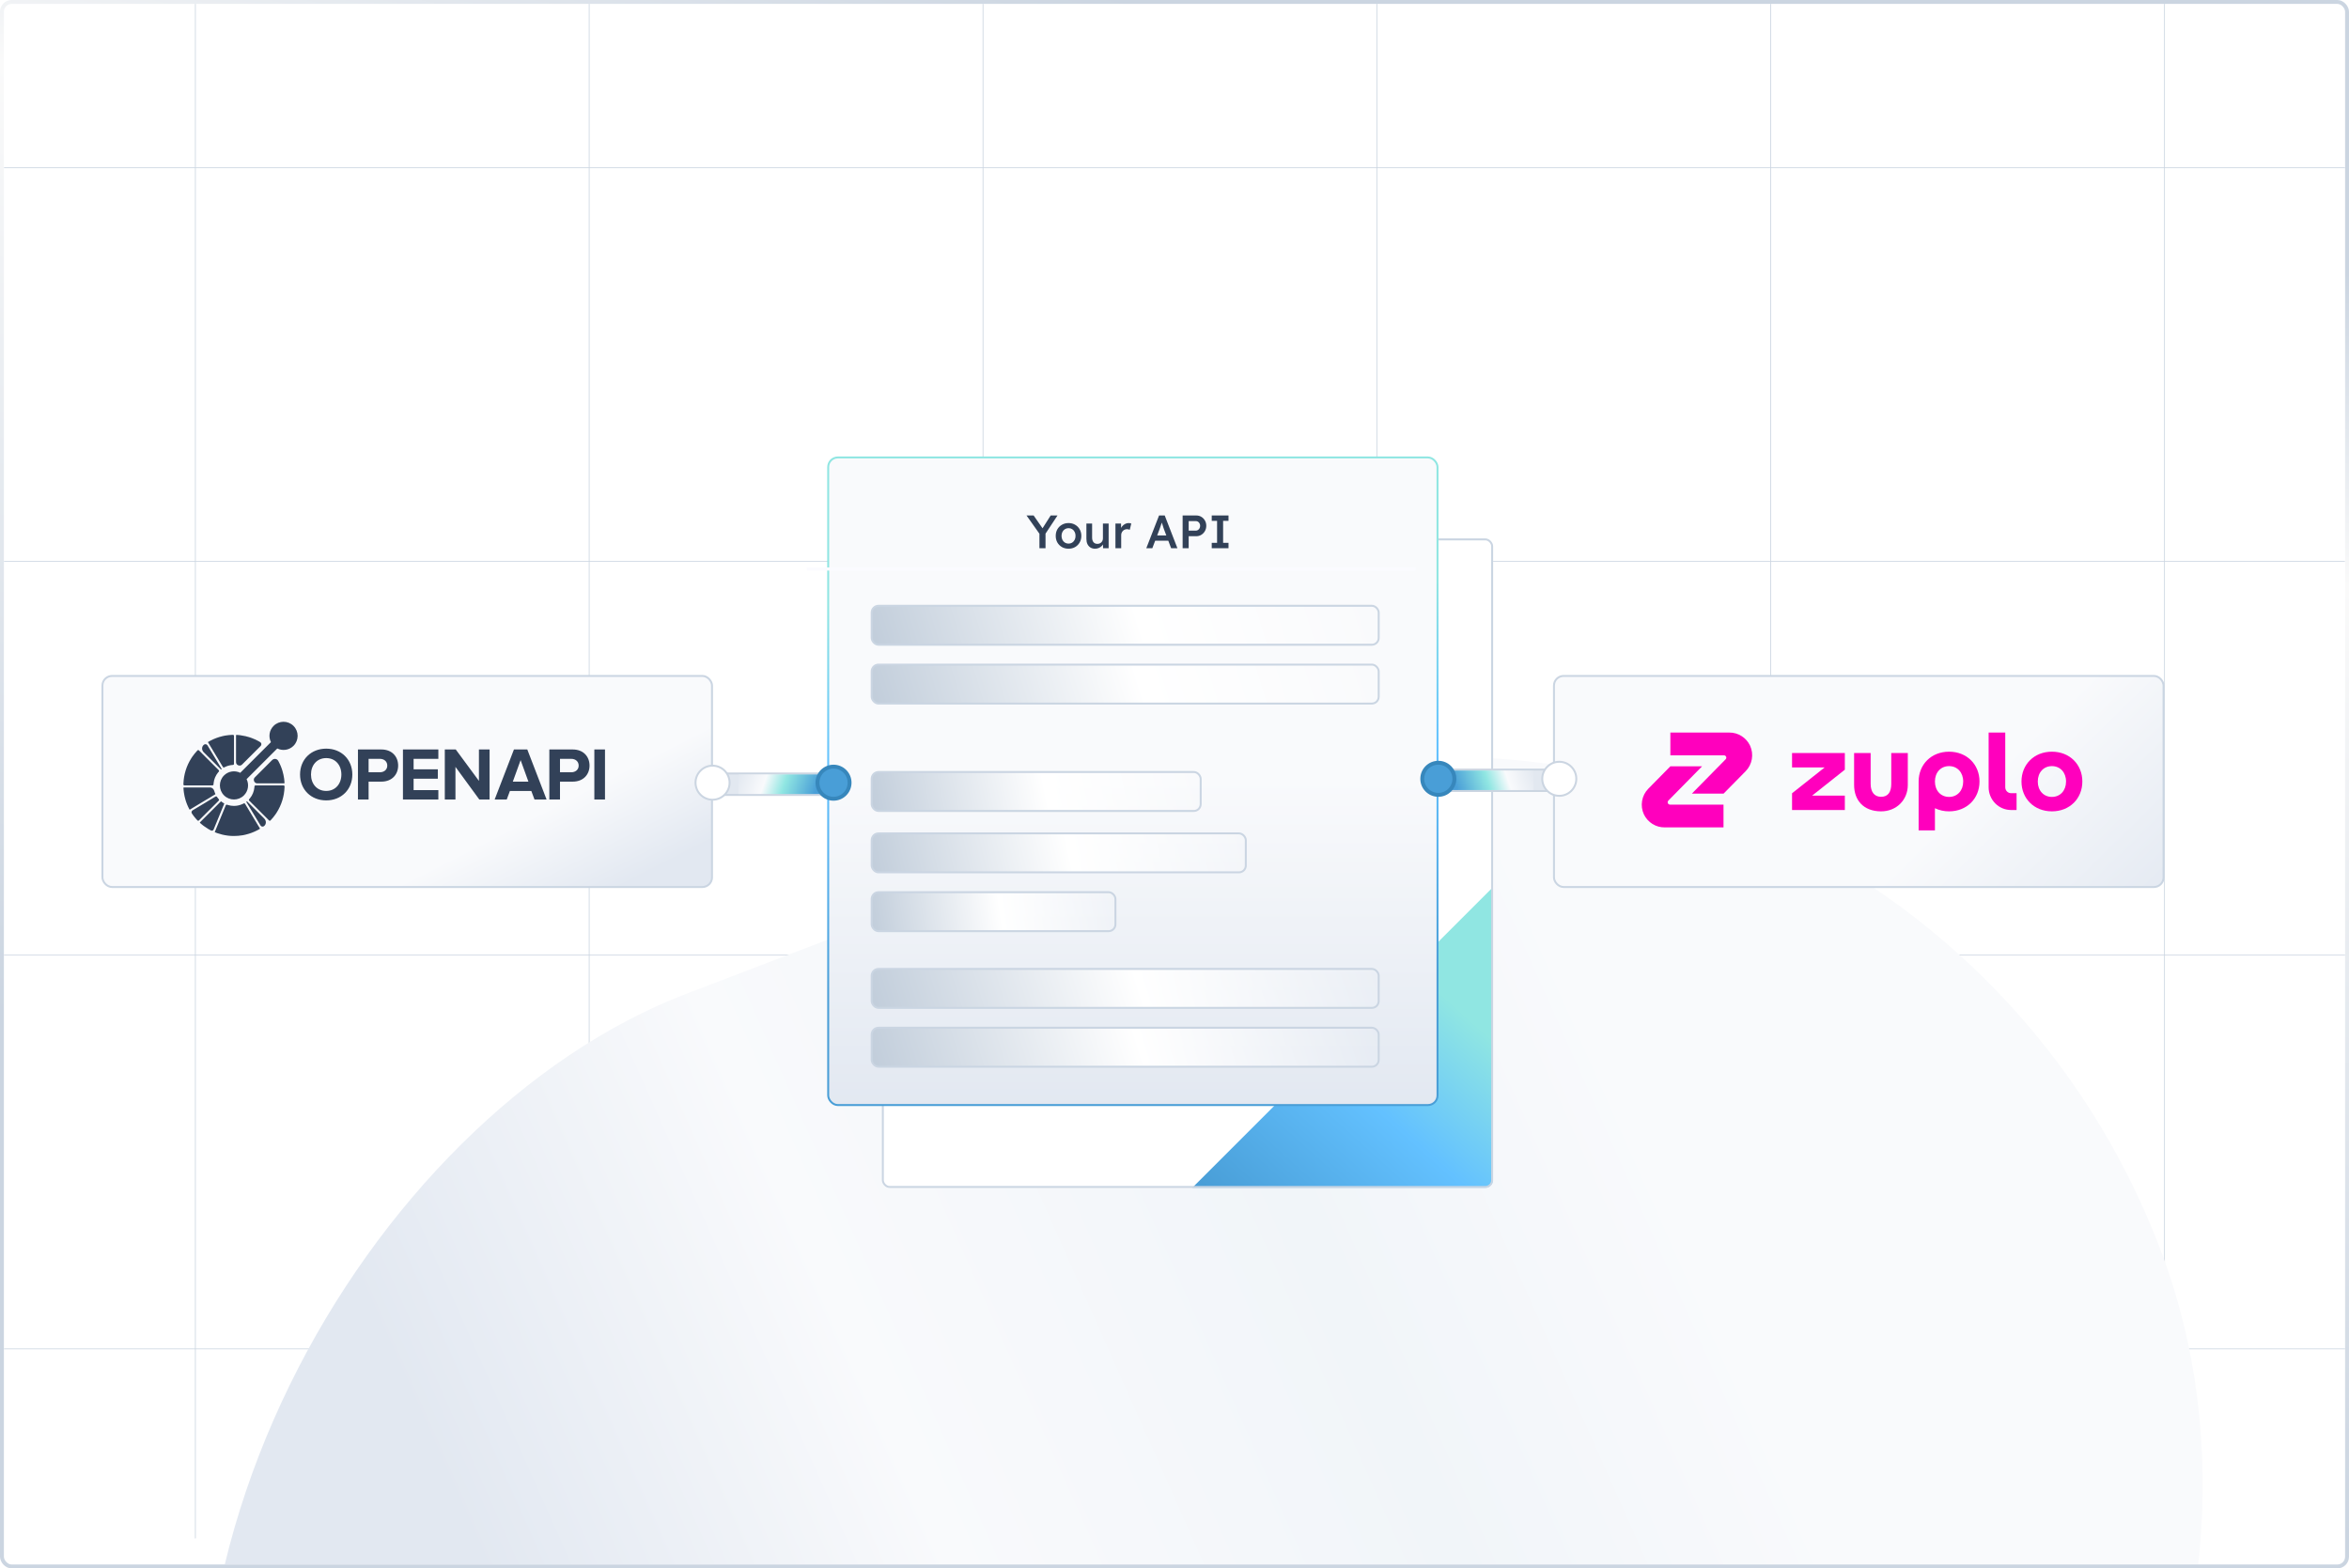 <svg width="602" height="402" viewBox="0 0 602 402" fill="none" xmlns="http://www.w3.org/2000/svg">
<g clip-path="url(#clip0_3008_1664)">
<rect x="1" y="1" width="600" height="400" rx="2" fill="white"/>
<path d="M600.989 345.744H1.042" stroke="#CBD5E1" stroke-width="0.2"/>
<path d="M600.979 244.815H1.031" stroke="#CBD5E1" stroke-width="0.2"/>
<path d="M600.969 143.885H1.021" stroke="#CBD5E1" stroke-width="0.2"/>
<path d="M600.958 42.955H1.01" stroke="#CBD5E1" stroke-width="0.2"/>
<path d="M554.718 -5.564V394.264" stroke="#CBD5E1" stroke-width="0.2"/>
<path d="M453.788 -5.558V394.271" stroke="#CBD5E1" stroke-width="0.2"/>
<path d="M352.857 -5.55V394.279" stroke="#CBD5E1" stroke-width="0.2"/>
<path d="M251.928 -5.543V394.286" stroke="#CBD5E1" stroke-width="0.2"/>
<path d="M150.999 -5.536V394.292" stroke="#CBD5E1" stroke-width="0.2"/>
<path d="M50.069 -5.528V394.3" stroke="#CBD5E1" stroke-width="0.2"/>
<g filter="url(#filter0_f_3008_1664)">
<rect x="483.545" y="137" width="391.656" height="525.231" rx="195.828" transform="rotate(69.061 483.545 137)" fill="url(#paint0_linear_3008_1664)"/>
</g>
<g clip-path="url(#clip1_3008_1664)">
<rect x="226" y="138" width="156.656" height="166.488" rx="2" fill="white"/>
<g filter="url(#filter1_f_3008_1664)">
<rect x="382.5" y="227.5" width="95.387" height="127.919" transform="rotate(45 382.5 227.5)" fill="url(#paint1_linear_3008_1664)"/>
</g>
</g>
<rect x="226.25" y="138.25" width="156.156" height="165.988" rx="1.75" stroke="#CAD5E2" stroke-width="0.5"/>
<rect x="212.25" y="117.25" width="156.156" height="165.988" rx="2.469" fill="url(#paint2_linear_3008_1664)" stroke="url(#paint3_linear_3008_1664)" stroke-width="0.5"/>
<path d="M266.386 140.521V136.333L266.47 136.921L263.074 132.121H264.898L267.478 135.829L266.938 135.793L269.266 132.121H271.018L267.766 137.053L267.946 136.237V140.521H266.386ZM273.848 140.641C273.216 140.641 272.652 140.501 272.156 140.221C271.66 139.933 271.268 139.541 270.98 139.045C270.7 138.549 270.56 137.985 270.56 137.353C270.56 136.721 270.7 136.157 270.98 135.661C271.268 135.165 271.66 134.777 272.156 134.497C272.652 134.209 273.216 134.065 273.848 134.065C274.472 134.065 275.032 134.209 275.528 134.497C276.024 134.777 276.412 135.165 276.692 135.661C276.98 136.157 277.124 136.721 277.124 137.353C277.124 137.985 276.98 138.549 276.692 139.045C276.412 139.541 276.024 139.933 275.528 140.221C275.032 140.501 274.472 140.641 273.848 140.641ZM273.848 139.333C274.192 139.333 274.5 139.249 274.772 139.081C275.044 138.905 275.256 138.669 275.408 138.373C275.568 138.069 275.644 137.729 275.636 137.353C275.644 136.969 275.568 136.629 275.408 136.333C275.256 136.029 275.044 135.793 274.772 135.625C274.5 135.457 274.192 135.373 273.848 135.373C273.504 135.373 273.192 135.461 272.912 135.637C272.64 135.805 272.428 136.041 272.276 136.345C272.124 136.641 272.048 136.977 272.048 137.353C272.048 137.729 272.124 138.069 272.276 138.373C272.428 138.669 272.64 138.905 272.912 139.081C273.192 139.249 273.504 139.333 273.848 139.333ZM280.641 140.641C280.185 140.641 279.789 140.537 279.453 140.329C279.125 140.121 278.869 139.829 278.685 139.453C278.509 139.077 278.421 138.625 278.421 138.097V134.197H279.885V137.785C279.885 138.281 280.001 138.673 280.233 138.961C280.473 139.249 280.805 139.393 281.229 139.393C281.437 139.393 281.625 139.361 281.793 139.297C281.969 139.225 282.121 139.129 282.249 139.009C282.377 138.881 282.477 138.729 282.549 138.553C282.621 138.377 282.657 138.189 282.657 137.989V134.197H284.121V140.521H282.693L282.669 139.201L282.933 139.057C282.837 139.353 282.673 139.621 282.441 139.861C282.217 140.101 281.949 140.293 281.637 140.437C281.325 140.573 280.993 140.641 280.641 140.641ZM285.863 140.521V134.197H287.303L287.327 136.213L287.135 135.757C287.223 135.437 287.375 135.149 287.591 134.893C287.807 134.637 288.055 134.437 288.335 134.293C288.623 134.141 288.919 134.065 289.223 134.065C289.359 134.065 289.487 134.077 289.607 134.101C289.735 134.125 289.839 134.153 289.919 134.185L289.535 135.793C289.439 135.745 289.327 135.709 289.199 135.685C289.079 135.653 288.955 135.637 288.827 135.637C288.619 135.637 288.423 135.677 288.239 135.757C288.063 135.829 287.907 135.933 287.771 136.069C287.643 136.205 287.539 136.365 287.459 136.549C287.379 136.725 287.339 136.921 287.339 137.137V140.521H285.863ZM293.769 140.521L297.045 132.121H298.497L301.749 140.521H300.141L298.329 135.721C298.297 135.633 298.245 135.485 298.173 135.277C298.109 135.069 298.037 134.841 297.957 134.593C297.877 134.345 297.801 134.117 297.729 133.909C297.665 133.701 297.621 133.545 297.597 133.441L297.897 133.429C297.849 133.589 297.793 133.773 297.729 133.981C297.665 134.181 297.597 134.389 297.525 134.605C297.453 134.821 297.381 135.029 297.309 135.229C297.237 135.429 297.173 135.609 297.117 135.769L295.317 140.521H293.769ZM295.257 138.589L295.785 137.245H299.613L300.201 138.589H295.257ZM303.084 140.521V132.121H306.576C307.056 132.121 307.488 132.237 307.872 132.469C308.264 132.701 308.572 133.017 308.796 133.417C309.028 133.817 309.144 134.265 309.144 134.761C309.144 135.257 309.028 135.709 308.796 136.117C308.572 136.517 308.264 136.837 307.872 137.077C307.488 137.317 307.056 137.437 306.576 137.437H304.632V140.521H303.084ZM304.632 136.009H306.468C306.676 136.009 306.86 135.953 307.02 135.841C307.188 135.729 307.32 135.581 307.416 135.397C307.52 135.205 307.572 134.997 307.572 134.773C307.572 134.541 307.52 134.333 307.416 134.149C307.32 133.965 307.188 133.821 307.02 133.717C306.86 133.613 306.676 133.561 306.468 133.561H304.632V136.009ZM310.543 140.521V139.141H311.911V133.501H310.543V132.121H314.839V133.501H313.459V139.141H314.839V140.521H310.543Z" fill="#324158"/>
<path d="M206.778 145.841H362.779" stroke="#FBFBFF" stroke-width="0.8"/>
<rect x="223.393" y="155.268" width="129.938" height="9.987" rx="1.75" fill="url(#paint4_linear_3008_1664)" stroke="#CAD5E2" stroke-width="0.5"/>
<rect x="223.393" y="248.344" width="129.938" height="9.987" rx="1.75" fill="url(#paint5_linear_3008_1664)" stroke="#CAD5E2" stroke-width="0.5"/>
<rect x="223.393" y="170.344" width="129.938" height="9.987" rx="1.75" fill="url(#paint6_linear_3008_1664)" stroke="#CAD5E2" stroke-width="0.5"/>
<rect x="223.393" y="263.42" width="129.938" height="9.987" rx="1.75" fill="url(#paint7_linear_3008_1664)" stroke="#CAD5E2" stroke-width="0.5"/>
<rect x="223.393" y="197.873" width="84.317" height="9.987" rx="1.75" fill="url(#paint8_linear_3008_1664)" stroke="#CAD5E2" stroke-width="0.5"/>
<rect x="223.393" y="213.604" width="95.883" height="9.987" rx="1.75" fill="url(#paint9_linear_3008_1664)" stroke="#CAD5E2" stroke-width="0.5"/>
<rect x="223.393" y="228.68" width="62.47" height="9.987" rx="1.75" fill="url(#paint10_linear_3008_1664)" stroke="#CAD5E2" stroke-width="0.5"/>
<rect x="26.25" y="173.25" width="156.223" height="54.1" rx="2.469" fill="url(#paint11_linear_3008_1664)"/>
<rect x="26.25" y="173.25" width="156.223" height="54.1" rx="2.469" stroke="#CAD5E2" stroke-width="0.5"/>
<rect x="398.25" y="173.25" width="156.223" height="54.1" rx="2.469" fill="url(#paint12_linear_3008_1664)"/>
<rect x="398.25" y="173.25" width="156.223" height="54.1" rx="2.469" stroke="#CAD5E2" stroke-width="0.5"/>
<path d="M441.714 203.417H433.586L442.246 194.615C442.328 194.532 442.384 194.426 442.406 194.311C442.429 194.196 442.417 194.077 442.373 193.968C442.329 193.86 442.254 193.767 442.158 193.702C442.062 193.637 441.949 193.602 441.833 193.602H428.079V187.762H443.166C444.273 187.748 445.362 188.054 446.305 188.644C447.249 189.234 448.008 190.083 448.496 191.094C448.999 192.175 449.161 193.388 448.959 194.566C448.757 195.744 448.201 196.83 447.368 197.674L441.714 203.417Z" fill="#FF00BD"/>
<path d="M428.079 196.415H436.208L427.564 205.199C427.481 205.283 427.425 205.391 427.402 205.508C427.379 205.625 427.391 205.746 427.436 205.857C427.481 205.967 427.557 206.061 427.654 206.128C427.752 206.194 427.867 206.23 427.984 206.23H441.7V212.069H426.628C425.52 212.083 424.432 211.777 423.488 211.188C422.545 210.598 421.785 209.748 421.298 208.738C420.794 207.656 420.633 206.444 420.835 205.265C421.037 204.087 421.593 203.001 422.427 202.157L428.079 196.415Z" fill="#FF00BD"/>
<path d="M484.691 200.902C484.691 202.985 483.892 204.259 482.018 204.228C480.298 204.197 479.407 202.922 479.407 200.872V193.009H475.169V201.182C475.169 205.129 477.595 207.926 482.018 207.958C486.073 207.989 488.93 204.974 488.93 201.213V193.009H484.691V200.902Z" fill="#FF00BD"/>
<path d="M525.863 192.665C521.286 192.665 518.063 195.96 518.063 200.311C518.063 204.662 521.289 207.956 525.863 207.956C530.438 207.956 533.663 204.662 533.663 200.311C533.663 195.96 530.44 192.665 525.863 192.665ZM525.863 204.258C523.744 204.258 522.24 202.642 522.24 200.311C522.24 197.98 523.745 196.363 525.863 196.363C527.981 196.363 529.486 197.98 529.486 200.311C529.486 202.642 527.983 204.258 525.863 204.258Z" fill="#FF00BD"/>
<path d="M499.505 192.665C494.928 192.665 491.705 195.96 491.705 200.311C491.705 200.369 491.711 200.424 491.712 200.483H491.705V212.842H495.882V207.156C497.016 207.692 498.253 207.965 499.505 207.955C504.082 207.955 507.305 204.661 507.305 200.31C507.305 195.959 504.082 192.665 499.505 192.665ZM499.505 204.258C497.385 204.258 495.882 202.642 495.882 200.311C495.882 197.98 497.387 196.363 499.505 196.363C501.623 196.363 503.128 197.98 503.128 200.311C503.128 202.642 501.624 204.258 499.505 204.258Z" fill="#FF00BD"/>
<path d="M459.266 196.703H467.618L459.266 203.325V207.614H472.793V203.919H464.42L472.793 197.279V193.007H459.266V196.703Z" fill="#FF00BD"/>
<path d="M516.808 207.614H515.394C513.869 207.613 512.408 206.999 511.33 205.908C510.252 204.817 509.645 203.339 509.644 201.796V187.766H513.906V201.796C513.907 202.195 514.064 202.577 514.343 202.859C514.622 203.142 515 203.301 515.394 203.302H516.808V207.614Z" fill="#FF00BD"/>
<path d="M54.907 202.721C54.768 202.225 54.346 201.831 53.831 201.831H47.125C47.063 201.831 47.014 201.882 47.016 201.944C47.019 202.017 47.025 202.089 47.029 202.162C47.031 202.193 47.032 202.224 47.035 202.254C47.041 202.339 47.048 202.423 47.056 202.506C47.059 202.525 47.06 202.544 47.062 202.562C47.07 202.656 47.081 202.748 47.091 202.84C47.092 202.85 47.092 202.859 47.094 202.868C47.107 202.968 47.119 203.067 47.133 203.167C47.133 203.167 47.133 203.167 47.133 203.167C47.133 203.169 47.135 203.171 47.135 203.173C47.223 203.788 47.356 204.395 47.532 204.991C47.533 204.994 47.534 204.996 47.535 204.998C47.536 205.002 47.536 205.005 47.538 205.009C47.563 205.096 47.59 205.182 47.617 205.268C47.62 205.279 47.625 205.29 47.628 205.301C47.631 205.312 47.636 205.323 47.639 205.333C47.664 205.413 47.691 205.491 47.719 205.57C47.726 205.591 47.733 205.613 47.741 205.633L47.82 205.853C47.833 205.885 47.845 205.919 47.858 205.951C47.881 206.011 47.905 206.071 47.928 206.133C47.946 206.177 47.965 206.222 47.984 206.268C48.003 206.315 48.023 206.361 48.042 206.408C48.067 206.467 48.094 206.524 48.119 206.581C48.133 206.615 48.149 206.648 48.164 206.684C48.196 206.752 48.228 206.82 48.261 206.889C48.271 206.911 48.281 206.933 48.293 206.955C48.331 207.034 48.369 207.111 48.408 207.189L48.426 207.224C48.469 207.308 48.513 207.391 48.559 207.474C48.561 207.478 48.563 207.483 48.566 207.487C48.566 207.488 48.566 207.488 48.567 207.489C48.568 207.491 48.569 207.493 48.57 207.495C48.584 207.522 48.62 207.531 48.646 207.516L55.196 203.571C55.209 203.563 55.215 203.546 55.208 203.531C55.085 203.269 54.985 202.998 54.907 202.721Z" fill="#324158"/>
<path d="M56.657 205.394C56.645 205.384 56.628 205.385 56.617 205.396L51.256 210.755C51.212 210.799 51.212 210.873 51.26 210.914C51.311 210.96 51.362 211.006 51.413 211.051L51.492 211.122C51.554 211.174 51.617 211.227 51.678 211.278L51.73 211.321C51.798 211.378 51.87 211.435 51.942 211.491L51.968 211.513C52.044 211.571 52.12 211.63 52.198 211.688C52.201 211.69 52.204 211.693 52.207 211.695C52.21 211.697 52.213 211.7 52.216 211.702C52.543 211.946 52.881 212.174 53.229 212.387C53.241 212.394 53.254 212.402 53.266 212.409C53.333 212.449 53.399 212.488 53.466 212.528C53.507 212.551 53.548 212.575 53.589 212.596C53.629 212.62 53.667 212.64 53.706 212.662C53.777 212.702 53.847 212.74 53.919 212.778C53.929 212.782 53.938 212.788 53.948 212.793C53.996 212.818 54.044 212.843 54.092 212.867C54.339 212.992 54.637 212.873 54.743 212.617L57.481 205.972C57.486 205.957 57.48 205.941 57.466 205.934C57.18 205.78 56.909 205.599 56.657 205.394Z" fill="#324158"/>
<path d="M56.069 204.835C56.009 204.769 55.953 204.704 55.899 204.635C55.849 204.575 55.802 204.515 55.757 204.453C55.706 204.383 55.654 204.312 55.606 204.239C55.526 204.12 55.365 204.08 55.242 204.154L49.362 207.695C49.084 207.862 48.994 208.224 49.174 208.493C49.176 208.496 49.178 208.5 49.181 208.504C49.183 208.508 49.187 208.512 49.189 208.516C49.191 208.52 49.196 208.526 49.199 208.531C49.199 208.532 49.199 208.533 49.2 208.533C49.2 208.534 49.201 208.534 49.201 208.534L49.227 208.573C49.227 208.573 49.227 208.573 49.227 208.574C49.227 208.574 49.227 208.574 49.227 208.574C49.228 208.575 49.228 208.575 49.228 208.576C49.228 208.576 49.228 208.576 49.228 208.577C49.343 208.745 49.459 208.91 49.579 209.071C49.581 209.074 49.584 209.077 49.586 209.079C49.59 209.083 49.593 209.088 49.596 209.092C49.597 209.093 49.598 209.095 49.599 209.096C49.651 209.167 49.704 209.235 49.76 209.304C49.767 209.314 49.773 209.323 49.782 209.332C49.837 209.404 49.895 209.474 49.952 209.544C49.966 209.561 49.979 209.577 49.994 209.594C50.045 209.656 50.098 209.719 50.151 209.78L50.221 209.859L50.357 210.013C50.383 210.041 50.41 210.069 50.435 210.098C50.447 210.11 50.458 210.123 50.471 210.136C50.505 210.173 50.539 210.209 50.572 210.245C50.586 210.259 50.6 210.274 50.615 210.288C50.715 210.391 50.879 210.392 50.98 210.291L56.063 205.21C56.164 205.109 56.164 204.943 56.069 204.835Z" fill="#324158"/>
<path d="M63.314 205.396C63.301 205.383 63.282 205.382 63.268 205.393C63.223 205.429 63.178 205.464 63.132 205.499C63.12 205.508 63.116 205.525 63.123 205.538L66.757 211.567C66.943 211.876 67.349 211.971 67.64 211.759C68.276 211.289 68.29 210.371 67.731 209.812L63.314 205.396Z" fill="#324158"/>
<path d="M66.52 212.186L66.385 211.962L62.81 206.032C62.736 205.908 62.574 205.866 62.447 205.935C62.37 205.976 62.292 206.016 62.213 206.052C61.508 206.388 60.737 206.563 59.957 206.563C59.452 206.563 58.945 206.49 58.456 206.344C58.372 206.319 58.292 206.287 58.21 206.257C58.073 206.209 57.918 206.278 57.862 206.412L55.227 212.81L55.121 213.071L55.036 213.274C55.032 213.285 55.037 213.297 55.048 213.302C55.049 213.302 55.049 213.303 55.05 213.303C55.058 213.306 55.065 213.309 55.072 213.311C55.076 213.313 55.08 213.314 55.084 213.315C55.146 213.342 55.209 213.363 55.273 213.387C55.353 213.42 55.435 213.452 55.516 213.481C55.558 213.497 55.599 213.515 55.64 213.529C55.64 213.529 55.641 213.53 55.641 213.53C55.642 213.53 55.642 213.53 55.642 213.53C56.499 213.831 57.384 214.044 58.286 214.162L58.391 214.175L58.503 214.189C58.572 214.196 58.642 214.205 58.711 214.211L58.763 214.215C58.848 214.224 58.933 214.231 59.018 214.237C59.047 214.238 59.077 214.24 59.106 214.243C59.181 214.247 59.255 214.252 59.33 214.255C59.375 214.257 59.422 214.259 59.468 214.26C59.528 214.263 59.586 214.265 59.646 214.268C59.731 214.269 59.818 214.269 59.904 214.271H59.964C60.684 214.271 61.405 214.211 62.116 214.092C62.128 214.091 62.14 214.088 62.153 214.086C62.227 214.073 62.302 214.058 62.378 214.045C62.421 214.036 62.465 214.029 62.506 214.02C62.55 214.011 62.595 214.003 62.639 213.992C62.712 213.978 62.785 213.962 62.858 213.944L62.898 213.935C63.98 213.683 65.025 213.293 66.008 212.775C66.072 212.742 66.135 212.703 66.2 212.668C66.276 212.626 66.35 212.583 66.427 212.539C66.479 212.51 66.531 212.483 66.584 212.452C66.584 212.452 66.585 212.45 66.586 212.45C66.586 212.45 66.586 212.45 66.587 212.449C66.587 212.449 66.587 212.449 66.587 212.449C66.588 212.448 66.59 212.448 66.59 212.447L66.591 212.447H66.591C66.591 212.447 66.592 212.447 66.593 212.446C66.593 212.446 66.594 212.446 66.594 212.445C66.596 212.445 66.597 212.444 66.599 212.442C66.601 212.441 66.603 212.439 66.606 212.438C66.606 212.437 66.607 212.437 66.607 212.437C66.632 212.422 66.641 212.389 66.626 212.365L66.52 212.186ZM56.617 197.222C56.629 197.234 56.649 197.235 56.663 197.224C56.708 197.187 56.754 197.151 56.8 197.117C56.812 197.108 56.815 197.092 56.807 197.079L53.175 191.052C52.988 190.742 52.581 190.647 52.289 190.86C51.653 191.328 51.639 192.244 52.197 192.802L56.617 197.222Z" fill="#324158"/>
<path d="M50.983 192.327C50.881 192.225 50.717 192.227 50.618 192.331C50.558 192.394 50.496 192.457 50.436 192.52C50.039 192.95 49.671 193.406 49.335 193.885C49.319 193.907 49.304 193.931 49.288 193.953C49.25 194.007 49.214 194.061 49.177 194.117C49.139 194.172 49.102 194.231 49.066 194.288C49.051 194.309 49.038 194.329 49.025 194.351C47.773 196.314 47.102 198.54 47.012 200.785C47.009 200.873 47.007 200.96 47.004 201.048C47.002 201.192 47.117 201.308 47.261 201.308H54.448C54.592 201.308 54.713 201.192 54.72 201.048C54.725 200.96 54.726 200.873 54.735 200.785C54.834 199.782 55.222 198.802 55.897 197.979C55.952 197.913 56.015 197.85 56.073 197.786C56.171 197.678 56.166 197.508 56.063 197.405L50.983 192.327ZM66.701 190.231C66.691 190.223 66.679 190.218 66.669 190.212C66.602 190.169 66.533 190.13 66.464 190.09C66.424 190.067 66.385 190.045 66.345 190.021C66.304 189.999 66.265 189.977 66.225 189.955C66.155 189.917 66.085 189.879 66.016 189.843C66.004 189.837 65.994 189.831 65.982 189.825C65.532 189.589 65.068 189.38 64.593 189.2C64.58 189.195 64.568 189.191 64.556 189.186C64.452 189.147 64.348 189.109 64.244 189.072C63.403 188.779 62.531 188.573 61.647 188.457C61.612 188.451 61.575 188.447 61.539 188.442L61.43 188.429C61.36 188.422 61.291 188.413 61.221 188.407C61.202 188.406 61.183 188.404 61.162 188.401C61.08 188.394 60.997 188.387 60.913 188.381C60.881 188.378 60.849 188.376 60.817 188.375C60.745 188.371 60.673 188.365 60.603 188.362C60.541 188.359 60.489 188.409 60.489 188.472V195.373C60.489 195.776 60.794 196.107 61.187 196.2C61.479 196.27 61.793 196.203 62.006 195.99L66.801 191.197C67.085 190.913 67.044 190.439 66.701 190.231Z" fill="#324158"/>
<path d="M59.706 188.352C59.618 188.353 59.531 188.353 59.444 188.357C58.9 188.379 58.355 188.435 57.815 188.524C57.803 188.527 57.791 188.529 57.779 188.53C57.703 188.543 57.629 188.558 57.554 188.571C57.512 188.58 57.468 188.587 57.425 188.596C57.381 188.605 57.337 188.615 57.292 188.624C57.219 188.639 57.145 188.655 57.074 188.672C57.059 188.675 57.046 188.678 57.033 188.681C55.951 188.934 54.906 189.323 53.923 189.841C53.859 189.875 53.797 189.913 53.733 189.948C53.657 189.991 53.58 190.033 53.504 190.077C53.449 190.109 53.393 190.138 53.337 190.171C53.337 190.172 53.335 190.172 53.334 190.173C53.334 190.174 53.333 190.174 53.332 190.174C53.33 190.175 53.328 190.177 53.325 190.178C53.323 190.179 53.32 190.18 53.318 190.182C53.304 190.189 53.291 190.196 53.278 190.204C53.278 190.204 53.277 190.205 53.277 190.205C53.277 190.206 53.277 190.206 53.278 190.206L53.413 190.43L57.122 196.586C57.196 196.71 57.358 196.75 57.485 196.683C57.561 196.64 57.64 196.602 57.718 196.564C58.267 196.303 58.851 196.141 59.444 196.081C59.531 196.072 59.618 196.065 59.705 196.06C59.849 196.053 59.967 195.934 59.967 195.789V188.606C59.967 188.462 59.85 188.349 59.706 188.352Z" fill="#324158"/>
<path d="M72.916 200.671L72.903 200.463C72.901 200.429 72.898 200.394 72.895 200.36C72.891 200.278 72.884 200.196 72.876 200.116C72.875 200.095 72.872 200.073 72.871 200.053C72.862 199.962 72.852 199.871 72.841 199.78C72.84 199.774 72.84 199.768 72.839 199.762C72.839 199.759 72.838 199.756 72.838 199.754C72.838 199.75 72.837 199.746 72.836 199.741C72.825 199.645 72.812 199.55 72.799 199.454C72.799 199.448 72.797 199.442 72.796 199.436C72.707 198.824 72.575 198.219 72.399 197.623C72.398 197.618 72.396 197.615 72.395 197.611C72.367 197.519 72.339 197.425 72.31 197.333C72.305 197.321 72.301 197.309 72.298 197.296C72.27 197.214 72.243 197.131 72.213 197.047C72.206 197.025 72.199 197.003 72.19 196.98C72.165 196.908 72.138 196.836 72.112 196.764L72.073 196.663C72.051 196.603 72.027 196.545 72.004 196.486L71.947 196.345L71.89 196.209C71.863 196.151 71.838 196.092 71.812 196.033C71.797 196 71.783 195.968 71.768 195.934C71.736 195.865 71.704 195.795 71.67 195.726C71.66 195.705 71.65 195.683 71.639 195.663C71.601 195.584 71.563 195.505 71.522 195.426C71.518 195.415 71.512 195.405 71.506 195.393C71.462 195.307 71.415 195.221 71.37 195.134C71.367 195.128 71.362 195.122 71.359 195.116C71.338 195.078 71.318 195.041 71.297 195.003C70.976 194.427 70.198 194.358 69.732 194.824L65.286 199.27C65.074 199.482 65.005 199.796 65.075 200.087C65.169 200.48 65.501 200.786 65.905 200.786H72.805C72.868 200.786 72.918 200.734 72.916 200.671Z" fill="#324158"/>
<path d="M65.486 201.309C65.341 201.309 65.219 201.426 65.212 201.571C65.208 201.657 65.206 201.745 65.198 201.831C65.096 202.861 64.691 203.838 64.035 204.638C63.981 204.705 63.918 204.768 63.859 204.833C63.763 204.939 63.767 205.109 63.868 205.211L68.95 210.29C69.052 210.392 69.215 210.39 69.315 210.286C69.375 210.223 69.436 210.161 69.495 210.097C69.894 209.667 70.263 209.21 70.599 208.729C70.613 208.71 70.625 208.691 70.638 208.673C70.679 208.615 70.717 208.556 70.758 208.497C70.792 208.445 70.827 208.392 70.861 208.339C70.878 208.313 70.894 208.286 70.91 208.262C72.161 206.299 72.83 204.075 72.919 201.831C72.922 201.744 72.925 201.657 72.927 201.569C72.929 201.425 72.814 201.309 72.67 201.309H65.486Z" fill="#324158"/>
<path d="M75.22 186.058C73.81 184.647 71.523 184.647 70.113 186.058C68.989 187.181 68.763 188.863 69.434 190.213L61.569 198.076C60.219 197.406 58.536 197.632 57.412 198.755C56.002 200.166 56.002 202.451 57.412 203.861C58.822 205.27 61.109 205.27 62.519 203.861C63.643 202.736 63.869 201.055 63.198 199.705L71.063 191.842C72.413 192.511 74.094 192.287 75.22 191.162C76.63 189.753 76.63 187.467 75.22 186.058ZM76.896 198.518C76.896 194.654 79.722 191.887 83.605 191.887C87.469 191.887 90.295 194.654 90.295 198.518C90.295 202.381 87.469 205.149 83.605 205.149C79.722 205.149 76.896 202.381 76.896 198.518ZM87.488 198.518C87.488 196.115 85.97 194.309 83.605 194.309C81.221 194.309 79.703 196.115 79.703 198.518C79.703 200.901 81.221 202.726 83.605 202.726C85.97 202.726 87.488 200.901 87.488 198.518ZM91.735 192.098H97.732C100.52 192.098 102.038 193.982 102.038 196.23C102.038 198.46 100.501 200.343 97.732 200.343H94.464V204.917H91.735V192.098ZM99.252 196.23C99.252 195.154 98.425 194.5 97.349 194.5H94.464V197.941H97.349C98.425 197.941 99.252 197.288 99.252 196.23ZM103.268 204.917V192.098H112.341V194.5H105.999V197.191H112.207V199.595H105.999V202.515H112.341V204.917H103.268ZM122.836 204.917L116.723 196.557V204.917H113.993V192.098H116.801L122.741 200.151V192.098H125.47V204.917H122.836ZM136.979 204.917L136.171 202.745H130.675L129.867 204.917H126.772L131.713 192.098H135.135L140.075 204.917H136.979ZM133.423 194.827L131.425 200.343H135.423L133.423 194.827ZM140.785 192.098H146.782C149.569 192.098 151.088 193.982 151.088 196.23C151.088 198.46 149.55 200.343 146.782 200.343H143.514V204.917H140.785V192.098ZM148.301 196.23C148.301 195.154 147.474 194.5 146.398 194.5H143.514V197.941H146.398C147.474 197.941 148.301 197.288 148.301 196.23ZM152.318 204.917V192.098H155.048V204.917H152.318Z" fill="#324158"/>
<path d="M182.477 198.25V203.75H213.477V198.25H182.477Z" fill="#E2E8F0" stroke="#CBD5E1" stroke-width="0.5"/>
<path d="M213.227 201H189.227" stroke="url(#paint13_linear_3008_1664)" stroke-width="5"/>
<circle cx="4.614" cy="4.614" r="4.114" transform="matrix(-1 0 0 1 218.227 196)" fill="#499ED7" stroke="#3787BC"/>
<circle cx="4.614" cy="4.614" r="4.364" transform="matrix(-1 0 0 1 187.227 196)" fill="white" stroke="#CBD5E1" stroke-width="0.5"/>
<path d="M399.75 197.25V202.75H368.75V197.25H399.75Z" fill="#E2E8F0" stroke="#CBD5E1" stroke-width="0.5"/>
<path d="M369 200H393" stroke="url(#paint14_linear_3008_1664)" stroke-width="5"/>
<circle cx="368.613" cy="199.614" r="4.114" fill="#499ED7" stroke="#3787BC"/>
<circle cx="399.613" cy="199.614" r="4.364" fill="white" stroke="#CBD5E1" stroke-width="0.5"/>
</g>
<rect x="0.5" y="0.5" width="601" height="401" rx="2.5" stroke="url(#paint15_linear_3008_1664)"/>
<defs>
<filter id="filter0_f_3008_1664" x="-150.001" y="-6.001" width="916.515" height="839.498" filterUnits="userSpaceOnUse" color-interpolation-filters="sRGB">
<feFlood flood-opacity="0" result="BackgroundImageFix"/>
<feBlend mode="normal" in="SourceGraphic" in2="BackgroundImageFix" result="shape"/>
<feGaussianBlur stdDeviation="100" result="effect1_foregroundBlur_3008_1664"/>
</filter>
<filter id="filter1_f_3008_1664" x="192.048" y="127.5" width="357.901" height="357.901" filterUnits="userSpaceOnUse" color-interpolation-filters="sRGB">
<feFlood flood-opacity="0" result="BackgroundImageFix"/>
<feBlend mode="normal" in="SourceGraphic" in2="BackgroundImageFix" result="shape"/>
<feGaussianBlur stdDeviation="50" result="effect1_foregroundBlur_3008_1664"/>
</filter>
<linearGradient id="paint0_linear_3008_1664" x1="642.164" y1="247.614" x2="659.103" y2="564.988" gradientUnits="userSpaceOnUse">
<stop stop-color="#F9FAFC"/>
<stop offset="0.279" stop-color="#F1F5F9"/>
<stop offset="0.654" stop-color="#F9FAFC"/>
<stop offset="1" stop-color="#E2E8F1"/>
</linearGradient>
<linearGradient id="paint1_linear_3008_1664" x1="421.131" y1="254.44" x2="425.257" y2="331.736" gradientUnits="userSpaceOnUse">
<stop stop-color="#90E6E2"/>
<stop offset="0.423" stop-color="#63C1FF"/>
<stop offset="1" stop-color="#499ED7"/>
</linearGradient>
<linearGradient id="paint2_linear_3008_1664" x1="322.437" y1="199.588" x2="322.437" y2="284.593" gradientUnits="userSpaceOnUse">
<stop stop-color="#F9FAFC"/>
<stop offset="1" stop-color="#E2E8F1"/>
</linearGradient>
<linearGradient id="paint3_linear_3008_1664" x1="275.445" y1="152.063" x2="279.705" y2="252.771" gradientUnits="userSpaceOnUse">
<stop stop-color="#90E6E2"/>
<stop offset="0.423" stop-color="#63C1FF"/>
<stop offset="1" stop-color="#499ED7"/>
</linearGradient>
<linearGradient id="paint4_linear_3008_1664" x1="203.545" y1="159.537" x2="340.977" y2="117.202" gradientUnits="userSpaceOnUse">
<stop stop-color="#B1C0D1"/>
<stop offset="0.587" stop-color="white"/>
<stop offset="1" stop-color="white" stop-opacity="0"/>
</linearGradient>
<linearGradient id="paint5_linear_3008_1664" x1="203.545" y1="252.613" x2="340.977" y2="210.278" gradientUnits="userSpaceOnUse">
<stop stop-color="#B1C0D1"/>
<stop offset="0.587" stop-color="white"/>
<stop offset="1" stop-color="white" stop-opacity="0"/>
</linearGradient>
<linearGradient id="paint6_linear_3008_1664" x1="203.545" y1="174.613" x2="340.977" y2="132.278" gradientUnits="userSpaceOnUse">
<stop stop-color="#B1C0D1"/>
<stop offset="0.587" stop-color="white"/>
<stop offset="1" stop-color="white" stop-opacity="0"/>
</linearGradient>
<linearGradient id="paint7_linear_3008_1664" x1="203.545" y1="267.689" x2="340.977" y2="225.354" gradientUnits="userSpaceOnUse">
<stop stop-color="#B1C0D1"/>
<stop offset="0.587" stop-color="white"/>
<stop offset="1" stop-color="white" stop-opacity="0"/>
</linearGradient>
<linearGradient id="paint8_linear_3008_1664" x1="210.399" y1="202.143" x2="304.469" y2="183.3" gradientUnits="userSpaceOnUse">
<stop stop-color="#B1C0D1"/>
<stop offset="0.587" stop-color="white"/>
<stop offset="1" stop-color="white" stop-opacity="0"/>
</linearGradient>
<linearGradient id="paint9_linear_3008_1664" x1="208.661" y1="217.874" x2="314.371" y2="193.812" gradientUnits="userSpaceOnUse">
<stop stop-color="#B1C0D1"/>
<stop offset="0.587" stop-color="white"/>
<stop offset="1" stop-color="white" stop-opacity="0"/>
</linearGradient>
<linearGradient id="paint10_linear_3008_1664" x1="213.682" y1="232.949" x2="284.752" y2="222.38" gradientUnits="userSpaceOnUse">
<stop stop-color="#B1C0D1"/>
<stop offset="0.587" stop-color="white"/>
<stop offset="1" stop-color="white" stop-opacity="0"/>
</linearGradient>
<linearGradient id="paint11_linear_3008_1664" x1="134" y1="210.5" x2="146" y2="234" gradientUnits="userSpaceOnUse">
<stop stop-color="#F9FAFC"/>
<stop offset="1" stop-color="#E2E8F1"/>
</linearGradient>
<linearGradient id="paint12_linear_3008_1664" x1="508.484" y1="200.085" x2="550" y2="242.5" gradientUnits="userSpaceOnUse">
<stop stop-color="#F9FAFC"/>
<stop offset="1" stop-color="#E2E8F1"/>
</linearGradient>
<linearGradient id="paint13_linear_3008_1664" x1="195.727" y1="176.5" x2="217.323" y2="183.789" gradientUnits="userSpaceOnUse">
<stop offset="0.029" stop-color="#E2E8F0"/>
<stop offset="0.344" stop-color="#F9FAFC"/>
<stop offset="0.566" stop-color="#90E6E2"/>
<stop offset="0.923" stop-color="#499ED7"/>
</linearGradient>
<linearGradient id="paint14_linear_3008_1664" x1="386.5" y1="175.5" x2="364.904" y2="182.789" gradientUnits="userSpaceOnUse">
<stop offset="0.029" stop-color="#E2E8F0"/>
<stop offset="0.344" stop-color="#F9FAFC"/>
<stop offset="0.566" stop-color="#90E6E2"/>
<stop offset="0.923" stop-color="#499ED7"/>
</linearGradient>
<linearGradient id="paint15_linear_3008_1664" x1="301" y1="1" x2="218.5" y2="371" gradientUnits="userSpaceOnUse">
<stop offset="0.005" stop-color="#CBD5E1"/>
<stop offset="0.212" stop-color="#FAFAFA"/>
<stop offset="0.841" stop-color="#CBD5E1"/>
</linearGradient>
<clipPath id="clip0_3008_1664">
<rect x="1" y="1" width="600" height="400" rx="2" fill="white"/>
</clipPath>
<clipPath id="clip1_3008_1664">
<rect x="226" y="138" width="156.656" height="166.488" rx="2" fill="white"/>
</clipPath>
</defs>
</svg>

